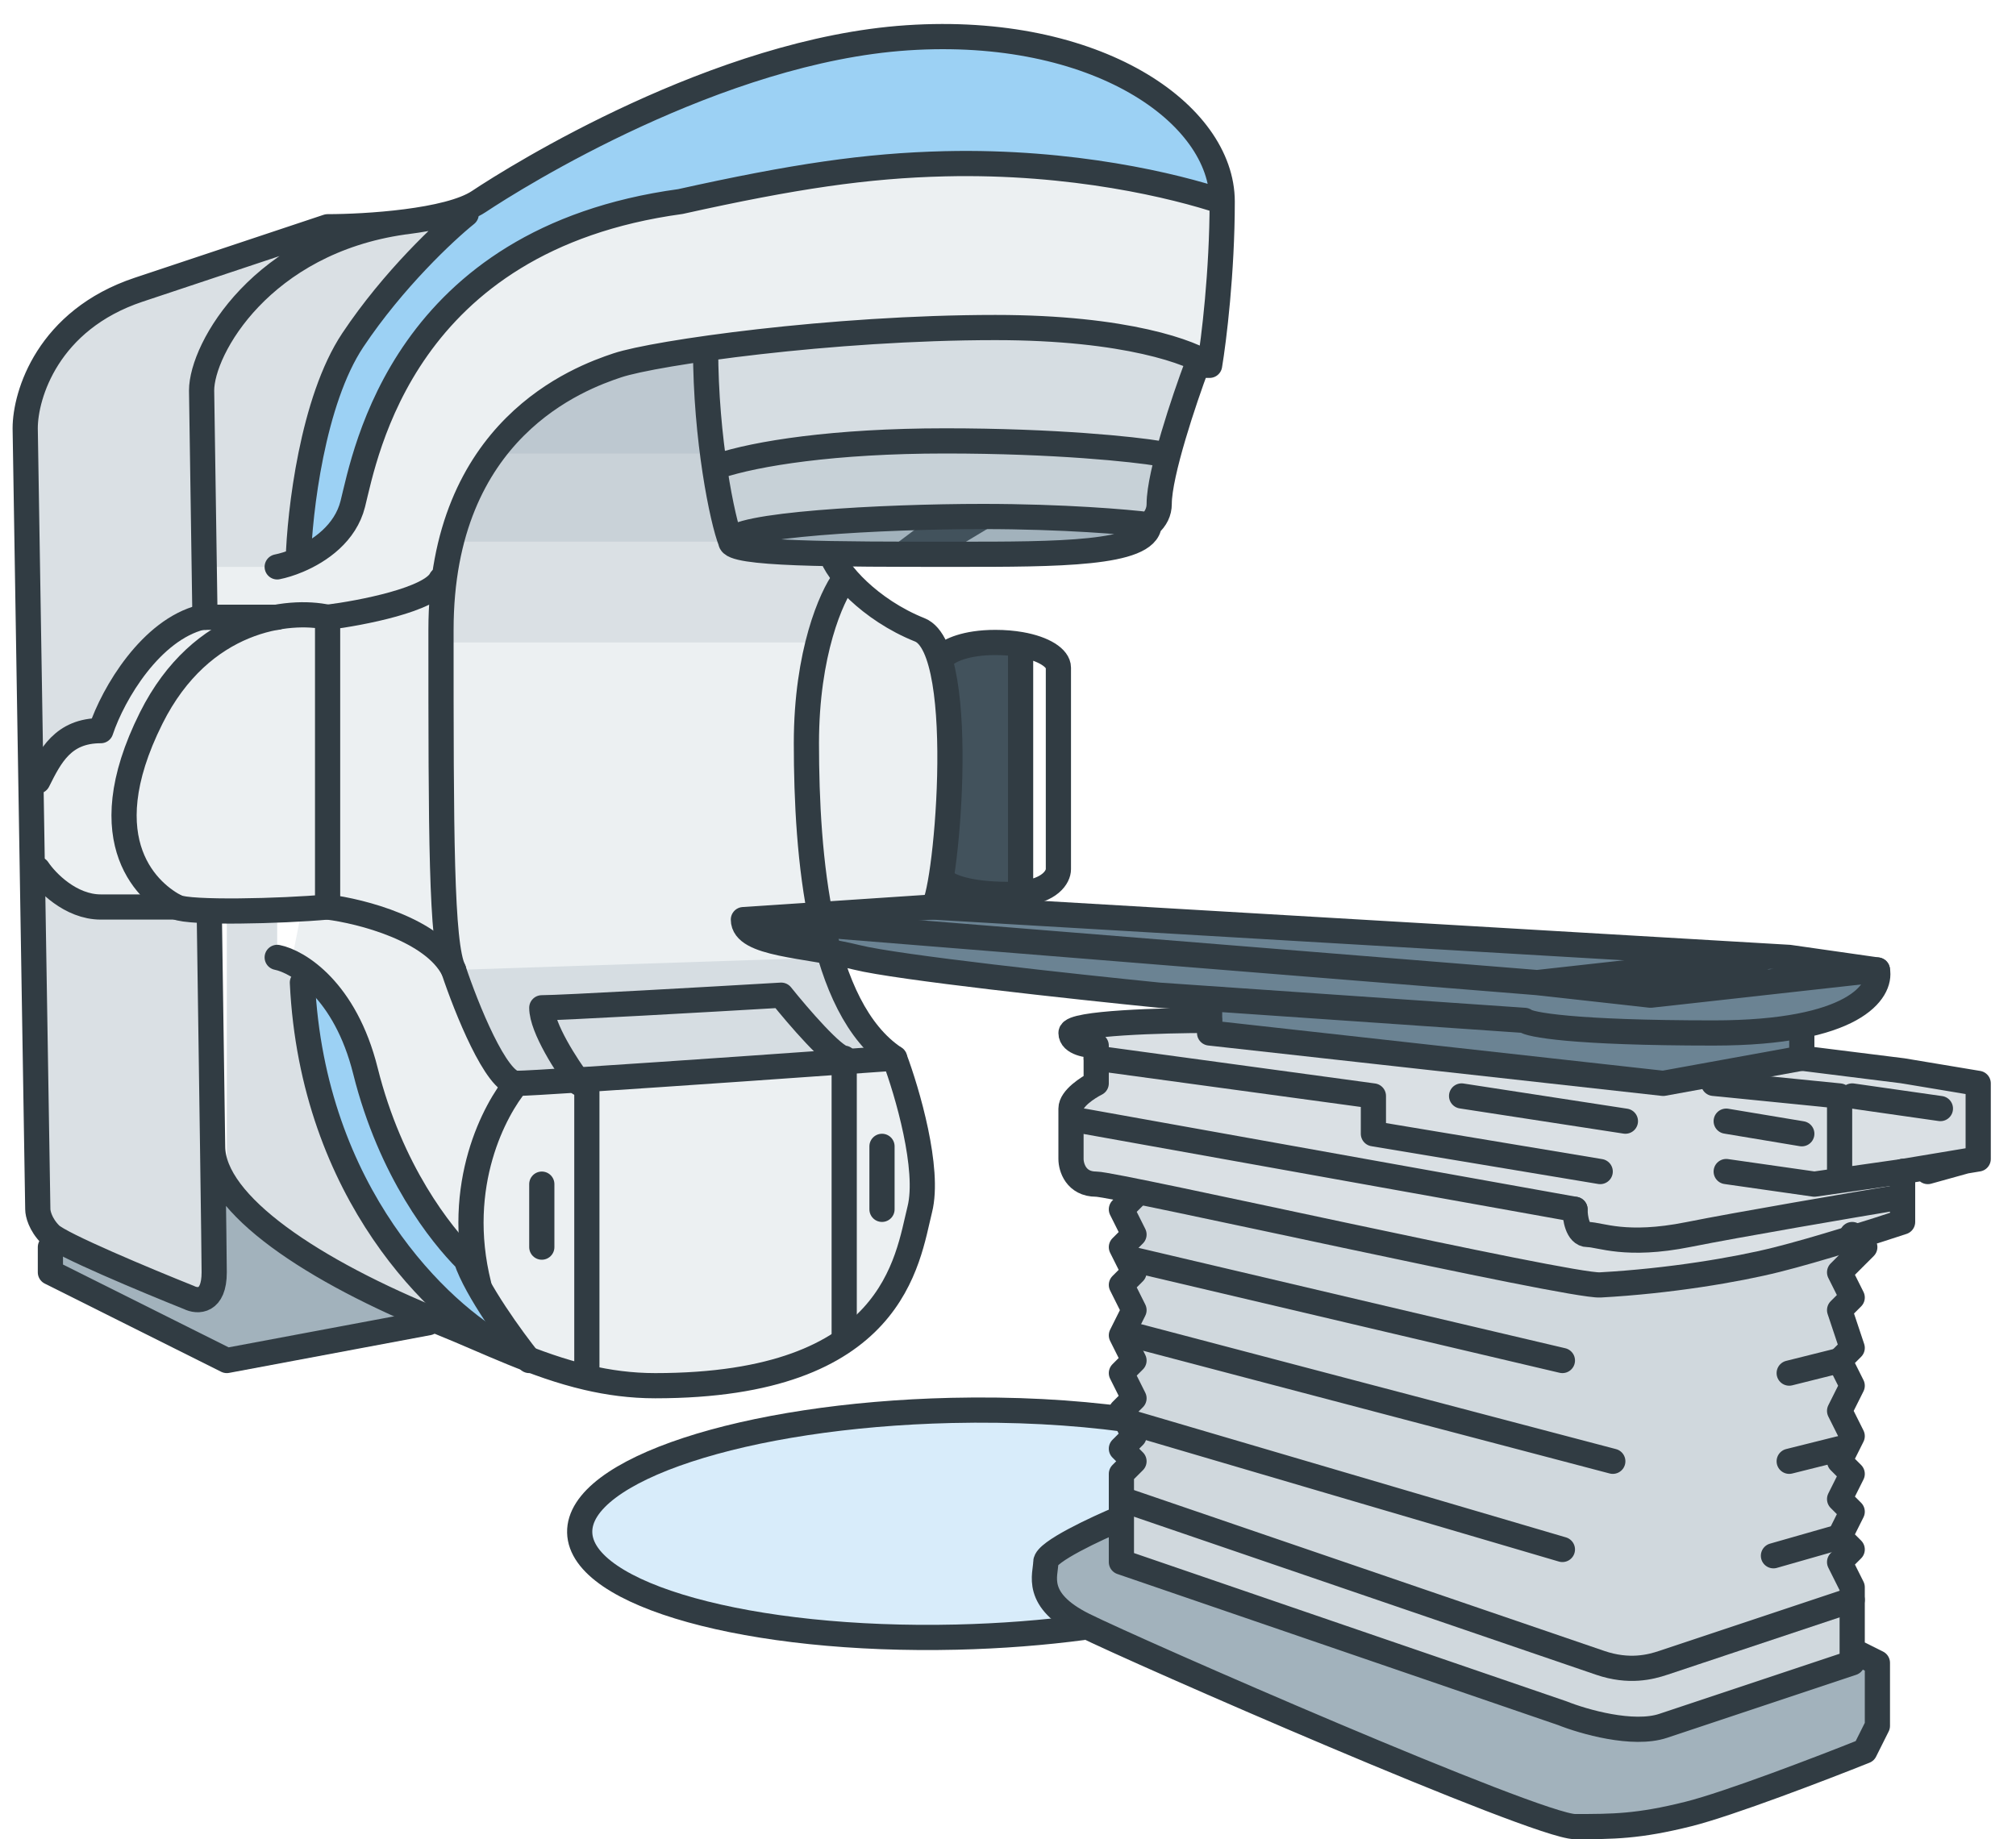 <svg width="80" height="73" viewBox="0 0 80 73" fill="none" xmlns="http://www.w3.org/2000/svg">
<path d="M13 9.5L18 8.5L13.5 14L11.5 22.5V24.5H8.5L7 25L4 28.5L3 29.5L1.5 31V34.5L3.5 36H8.5V50L8 51.5L3 49.5H2L1.5 48L1 17.5L2 14L4.5 12L9.5 10L13 9.5Z" fill="#DAE0E4"/>
<path d="M15 48.5L17.5 51.5L17 52L12.5 50L9 47V36H11V38L12.5 39V43.5L15 48.5Z" fill="#DAE0E4"/>
<path d="M11.5 38.5L12 36H13V33V24.5H12.5H9.5L7.5 26.5L5 30.5V33.5L6.5 36H6L2.5 35.5L1.5 35L1 31.5L2 30L4 29L5.5 26.5L8 24.5V22.5H11L14 20.5L16 14.5L19.5 10.5L27 8L38.5 6.5L48.5 8L48 14.5L46.5 18L46 20.5L29 21L29.5 22H33L34 23.5L37 25.5L37.5 28.5V33V35.5L36.5 36L32.5 36.5L33 38L33.5 39.5L35.5 42L36.5 45.5V48.5L35 52L32.5 54L28 55H25L21.5 54L17.5 52L13 44.5L11.5 38.5Z" fill="#ECF0F2"/>
<path opacity="0.3" d="M20 43L18.5 39.5L18 38.5L33 38L33.5 39L35 42L20 43Z" fill="#A2B2BC"/>
<path d="M42 20.5L30 21L29 21.5L30.5 22H37.5L44 21.5L45.5 21L42 20.5Z" fill="#A2B2BC"/>
<path d="M35 22L37 20.5H40L37.5 22H35Z" fill="#42525C"/>
<path d="M47.5 40.5L43 41L43.5 42.5L42.5 44V46L44 47L63 51L68 50.5L75 48.5L75.5 46.5L78.5 46V43L71.5 42L66 43L51.5 41.5L47.5 40.5Z" fill="#DAE0E4"/>
<path d="M32.5 25.5H17.5L18 20.5L19.5 18L22.5 15.5L28 14L29 21.5L32.5 22L33.5 23.5L32.5 25.5Z" fill="#DAE0E4"/>
<path opacity="0.3" d="M28 14L29 21.5H18L19.5 18L22.5 15.5L28 14Z" fill="#A2B2BC"/>
<path opacity="0.3" d="M22.5 15.5L28 14V18H19.5L22.5 15.5Z" fill="#A2B2BC"/>
<g opacity="0.5">
<path d="M45 47L44.5 62L64.5 68.5L73.5 66V49L63.5 51L45 47Z" fill="#A2B2BC"/>
<path d="M29 21.5L28.5 18.5L34 17.5H39L46.5 18L45.5 21L43 20.5H35L29 21.5Z" fill="#A2B2BC"/>
</g>
<path opacity="0.3" d="M28.5 18.5L28 14L32 13.5L41.5 13L47.5 14L46 18H44L34 17.5L28.5 18.5Z" fill="#A2B2BC"/>
<path d="M40.5 25.5L37.5 26V35L40.5 35.5V25.5Z" fill="#42525C"/>
<path d="M23.004 60.828C23.062 63.312 29.758 65.171 37.959 64.979C39.731 64.937 41.428 64.803 43 64.594L42 63.5L41.5 62.5L42 61.5L44.5 60.5L44.638 56.331C42.574 56.053 40.23 55.923 37.748 55.981C29.547 56.173 22.946 58.343 23.004 60.828Z" fill="#D8ECFA"/>
<path fill-rule="evenodd" clip-rule="evenodd" d="M12 22L12.5 16.5L15 12L18.5 8.5L24.5 5L30.5 2.5L36.5 1.5L42 2L44.5 3L47.5 5.5L48.5 8L41 6.5L32.5 7L24 8.5L18.5 11.5L15.5 15.5L14 20L12 22ZM12 39L12.5 42.5L13.5 46L16 50L18.5 52.5L21 54L19 51.5L17.5 49L15.5 45L14.5 42L13 39H12Z" fill="#9CD1F4"/>
<path d="M42 61.5L44.5 60.5V62L62 68L65 68.5L72 66.5L73.5 65.5L74.5 66V68L74 69.5L66 72.5H62L45.5 65.5L41.5 63.5L42 61.5Z" fill="#A2B2BC"/>
<path d="M2 50.5V49L7.5 51.5L8.5 51V46.5L11 49L17 52L9 54L2 50.5Z" fill="#A2B2BC"/>
<path d="M41 39L30.5 37V36.5L37.5 36L56.5 37L74.5 38.5L73.5 40L71.5 41V41.5L66 43L48 41V40L41 39Z" fill="#6B8393"/>
<path d="M2 49.5V50.5L9 54L17 52.5M43 44.5L62.5 48M68.5 44.5L71.5 45M75.5 46.5L73 46.857M68.5 46.5L72 47L73 46.857M68 43L73 43.5V46.857" stroke="#313C43" stroke-linecap="round" stroke-linejoin="round"/>
<path d="M62.5 48C62.5 48.333 62.6 49 63 49C63.5 49 64.5 49.5 67 49C69 48.6 73.5 47.833 75.5 47.5" stroke="#313C43" stroke-linecap="round" stroke-linejoin="round"/>
<path d="M16 8.814C10.4 9.614 8 13.833 8 15.5C8.038 18.037 8.084 21.165 8.134 24.5M48.5 8C48.5 4.5 43.5 1 36 1.5C28.5 2 20.5 7 19 8C17.8 8.8 14.5 9 13 9C11.5 9.5 9.1 10.3 5.5 11.5C1.9 12.7 1 15.667 1 17L1.5 48C1.5 48.167 1.6 48.6 2 49C2.4 49.4 5.833 50.833 7.5 51.5C7.833 51.667 8.5 51.7 8.5 50.5C8.5 50.176 8.476 48.295 8.437 45.5M48.5 8C48.5 10.8 48.167 13.5 48 14.5M48.5 8C46.644 7.381 42.565 6.381 37.5 6.5C34.379 6.574 31.5 7 27 8C16 9.5 14.5 18 14 20C13.708 21.168 12.688 21.874 11.835 22.235M48 14.5H47.5C47 15.833 46 18.8 46 20C46 20.32 45.864 20.594 45.601 20.828M48 14.5C47.333 14 44.7 13 39.5 13C33 13 26 14 24.5 14.5C23 15 17.5 17 17.5 25C17.5 33 17.5 37.5 18 38.5C18.5 40 19.7 43 20.5 43C20.744 43 21.802 42.938 23.288 42.842M29 21.5C29 22 33 22 38 22C41.934 22 45.5 22 45.601 20.828M29 21.5C29 20.828 35 20.5 39 20.5C42.2 20.5 44.734 20.718 45.601 20.828M29 21.5C28.667 20.667 28 17.433 28 13.833M8.437 45.5C8.437 47.8 12.418 50.453 17.5 52.5C19.375 53.255 21.218 54.192 23.288 54.676M8.437 45.5C8.402 42.994 8.356 39.755 8.305 36.245M23.288 54.676C24.146 54.877 25.044 55 26 55C35.5 55 36 50 36.5 48C36.9 46.4 36 43.333 35.5 42C32.258 42.232 26.667 42.624 23.288 42.842M23.288 54.676V42.842M11 22.5C11.225 22.455 11.519 22.369 11.835 22.235M11.835 22.235C11.89 20.323 12.4 15.9 14 13.5C15.6 11.1 17.667 9.167 18.5 8.5" stroke="#313C43" stroke-linecap="round" stroke-linejoin="round"/>
<path d="M45 50L62 54M45 53L64 58M45 56.5L62 61.5M44.5 59.5C44.5 59.5 44.5 59.5 63.5 66C64.646 66.392 65.5 66.167 66 66L73.5 63.5M73 54L71 54.5M73 57.5L71 58M73 61L71.25 61.5L70.375 61.75M43.5 42L54.5 43.5V45L63.5 46.5M58 43.5L64.5 44.5" stroke="#313C43" stroke-linecap="round" stroke-linejoin="round"/>
<path d="M73.5 43.5L77 44" stroke="#313C43" stroke-linecap="round" stroke-linejoin="round"/>
<path d="M33.5 53V42.5M21.5 47V49.5M35 45.5V48" stroke="#313C43" stroke-linecap="round" stroke-linejoin="round"/>
<path d="M20 53.5C17.5 52.167 12.4 47.4 12 39" stroke="#313C43" stroke-linecap="round" stroke-linejoin="round"/>
<path d="M11 38C11.833 38.167 13.7 39.3 14.5 42.5C15.5 46.5 17.5 49 18.5 50C18.9 51.2 20.333 53.167 21 54" stroke="#313C43" stroke-linecap="round" stroke-linejoin="round"/>
<path d="M13 36V24.5C11.5 24.167 8 24.5 6 28.5C3.5 33.5 6 35.5 7 36C7.506 36.253 11.167 36.167 13 36Z" fill="#ECF0F2"/>
<path d="M33 22C33.167 22.667 34.5 24.2 36.5 25C38.5 25.8 37.5 36 37 36M13 24.5V36C11.167 36.167 7.506 36.253 7 36C6 35.5 3.5 33.5 6 28.5C8 24.5 11.5 24.167 13 24.5Z" stroke="#313C43" stroke-linecap="round" stroke-linejoin="round"/>
<path d="M13 24.5C14.333 24.333 17.1 23.8 17.5 23M13 36C14.333 36.167 17.2 36.9 18 38.5" stroke="#313C43" stroke-linecap="round" stroke-linejoin="round"/>
<path d="M28.5 18.5C30 18 33.1 17.5 37.5 17.5C41.9 17.5 45 17.833 46 18" stroke="#313C43" stroke-linecap="round" stroke-linejoin="round"/>
<path d="M8 24.5H11" stroke="#313C43" stroke-linecap="round" stroke-linejoin="round"/>
<path d="M33.5 23C33 23.667 32 25.9 32 29.5C32 34 32.5 40 35.5 42M23 43C22.5 42.333 21.5 40.8 21.5 40C22.3 40 28.167 39.667 31 39.5C31.667 40.333 33.1 42 33.5 42M1.5 34.5C1.833 35 2.8 36 4 36C5.2 36 6.167 36 7 36" stroke="#313C43" stroke-linecap="round" stroke-linejoin="round"/>
<path d="M1.5 31C2 30 2.5 29 4 29C4.5 27.5 6 25 8 24.5" stroke="#313C43" stroke-linecap="round" stroke-linejoin="round"/>
<path d="M37.5 26C37.667 25.833 38.3 25.5 39.5 25.5C39.865 25.5 40.201 25.53 40.5 25.582M37.5 35C37.667 35.167 38.4 35.5 40 35.5C40.182 35.5 40.348 35.491 40.5 35.476M40.5 25.582C41.428 25.744 42 26.122 42 26.5C42 26.9 42 32 42 34.5C42 34.795 41.686 35.353 40.5 35.476M40.5 25.582V35.476" stroke="#313C43" stroke-linecap="round" stroke-linejoin="round"/>
<path d="M20.5 43C19.667 44 18 47 19 51M29.5 36.5L37 36L71 38L74.5 38.5C74.667 39.333 73.6 41 68 41C62.4 41 60.667 40.667 60.5 40.5L46 39.5C42.667 39.167 35.6 38.4 34 38C32 37.5 29.5 37.5 29.5 36.5Z" stroke="#313C43" stroke-linecap="round" stroke-linejoin="round"/>
<path d="M70 38L61 39M61 39L30 36.5M61 39L65.5 39.5L74.5 38.5" stroke="#313C43" stroke-linecap="round" stroke-linejoin="round"/>
<path d="M48 40V41L66 43L71.5 42V41" stroke="#313C43" stroke-linecap="round" stroke-linejoin="round"/>
<path d="M48 40.5C46.167 40.5 42.5 40.6 42.5 41C42.5 41.4 43.167 41.5 43.5 41.5V43C43.167 43.167 42.5 43.6 42.5 44C42.5 44.4 42.5 45.5 42.5 46C42.5 46.333 42.7 47 43.5 47C44.3 47 62.277 51.068 63.5 51C66.257 50.848 68.9 50.4 70.5 50C72.1 49.6 74.5 48.833 75.5 48.5V46.5" stroke="#313C43" stroke-linecap="round" stroke-linejoin="round"/>
<path d="M45 47.5L44.5 48L45 49L44.5 49.5L45 50.5L44.5 51L45 52L44.5 53L45 54L44.5 54.5L45 55.5L44.5 56L45 57L44.5 57.5L45 58L44.5 58.5V60.25M73.5 49L74 49.5L73 50.5L73.5 51.5L73 52L73.5 53.5L73 54L73.5 55L73 56L73.5 57L73 58L73.5 58.5L73 59.5L73.5 60L73 61L73.5 61.5L73 62L73.5 63V65.5M44.5 60.25V62L62 68C62.833 68.333 64.8 68.9 66 68.5C67.2 68.1 71.5 66.667 73.5 66V65.5M44.5 60.25C43.5 60.667 41.5 61.6 41.5 62C41.5 62.5 41 63.5 43 64.5C45 65.5 61 72.5 62.5 72.5C64 72.5 65 72.5 67 72C68.6 71.6 72.333 70.167 74 69.5L74.5 68.5V66L73.5 65.5" stroke="#313C43" stroke-linecap="round" stroke-linejoin="round"/>
<path d="M71.5 42L75.5 42.5L78.5 43V46L78 46.083M75.5 46.5L78 46.083M76.5 46.5L78 46.083" stroke="#313C43" stroke-linecap="round" stroke-linejoin="round"/>
<path d="M43 64.594C41.428 64.803 39.731 64.937 37.959 64.979C29.758 65.171 23.062 63.312 23.004 60.828C22.946 58.343 29.547 56.173 37.748 55.981C40.23 55.923 42.574 56.053 44.638 56.331" stroke="#313C43"/>
</svg>
